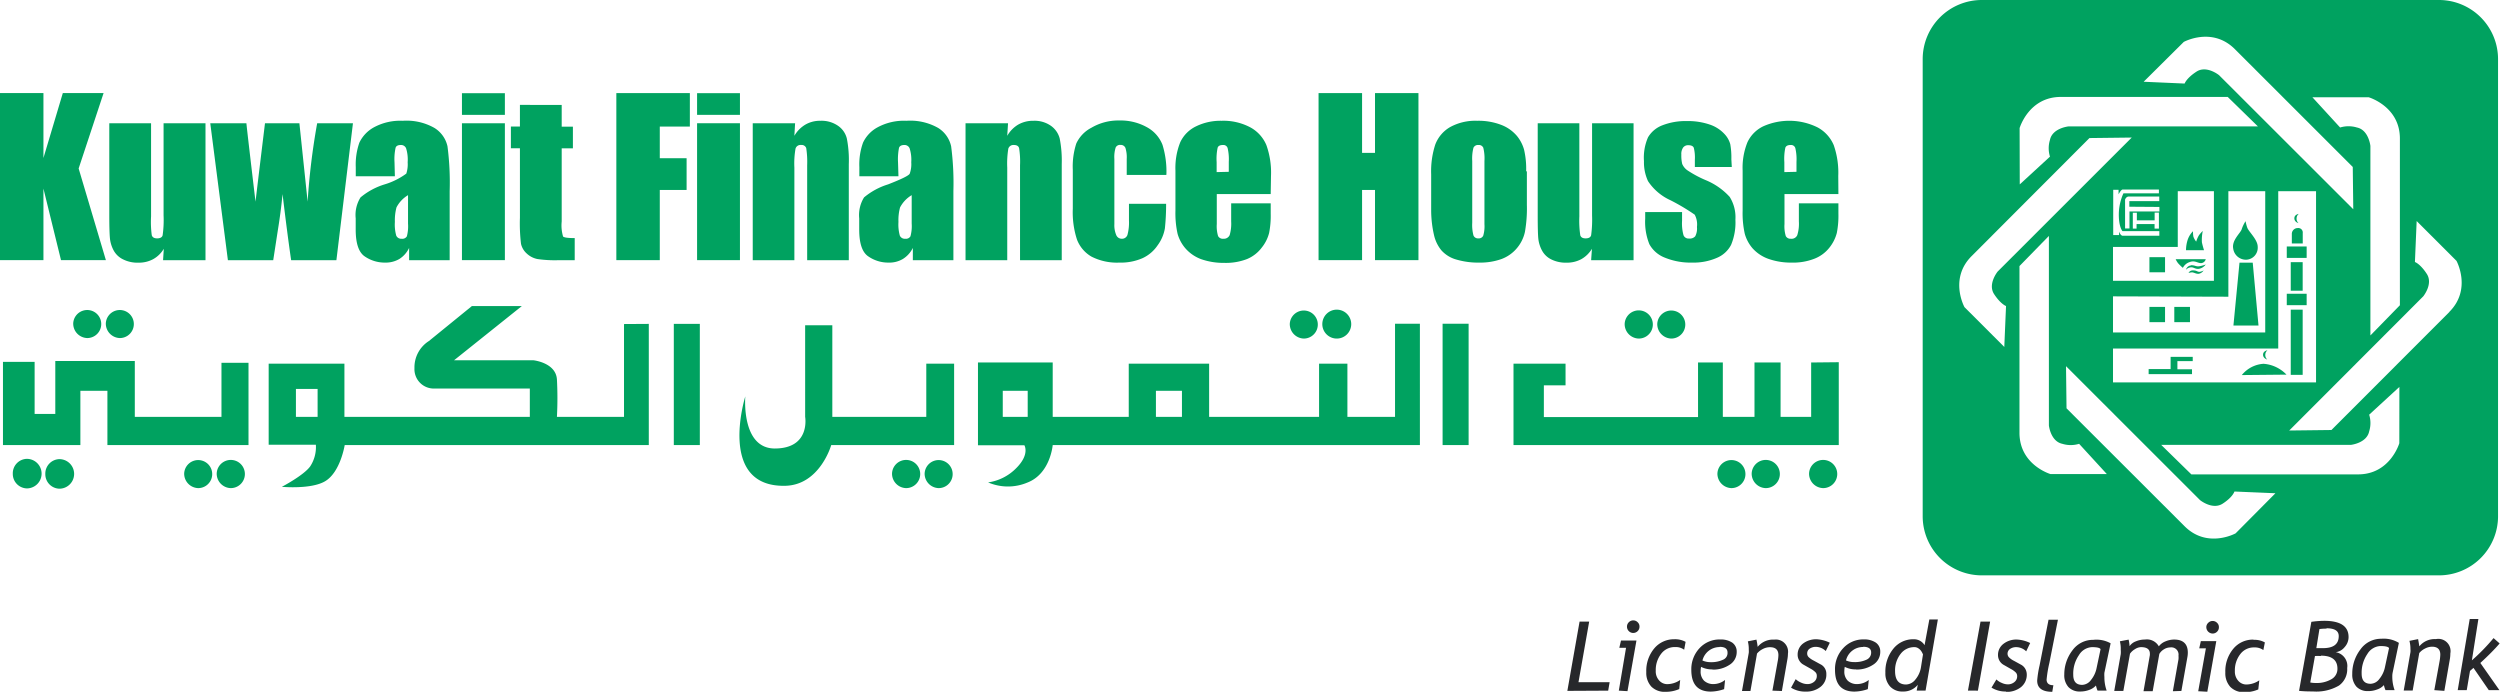 <svg xmlns="http://www.w3.org/2000/svg" viewBox="0 0 345.87 95.71"><defs><style>.cls-1{fill:#27282b;}.cls-2,.cls-3{fill:#00a260;}.cls-3{fill-rule:evenodd;}</style></defs><g id="Layer_2" data-name="Layer 2"><g id="Layer_1-2" data-name="Layer 1"><path class="cls-1" d="M216.84,95.58,218.53,86h1.33l-1.48,8.38h4.31l-.2,1.17m1.47,0,1-5.93h-.93l.23-1h2.14l-1.24,7Zm2-9.72a.83.83,0,0,1,.61.26.79.79,0,0,1,.25.61.82.82,0,0,1-.25.61.86.86,0,0,1-1.23,0,.86.86,0,0,1-.25-.61.83.83,0,0,1,.25-.61.84.84,0,0,1,.62-.26m5.65,2.61a3,3,0,0,1,1.59.36L233,89.89a1.94,1.94,0,0,0-1.25-.37,2.34,2.34,0,0,0-1.94.94,3.65,3.65,0,0,0-.74,2.33,1.86,1.86,0,0,0,.48,1.36,1.48,1.48,0,0,0,1.09.5,3.18,3.18,0,0,0,1.81-.58l-.13,1.26a4.63,4.63,0,0,1-1.87.38,2.59,2.59,0,0,1-2-.73,2.8,2.8,0,0,1-.69-2,4.83,4.83,0,0,1,1.1-3.27,3.54,3.54,0,0,1,2.78-1.27m5.28,4.17a3.32,3.32,0,0,1-1.58-.35,3,3,0,0,0-.06.59,1.76,1.76,0,0,0,.48,1.33,1.89,1.89,0,0,0,1.35.46,2.63,2.63,0,0,0,1.55-.57l-.13,1.27a5.92,5.92,0,0,1-1.84.34c-1.8,0-2.7-1-2.7-3a4.25,4.25,0,0,1,1.13-3A3.76,3.76,0,0,1,238,88.47a2.86,2.86,0,0,1,1.66.44,1.5,1.5,0,0,1,.61,1.27,2.07,2.07,0,0,1-1,1.8,4.08,4.08,0,0,1-2.37.66m1-3.12a2.44,2.44,0,0,0-2.37,1.86,2.81,2.81,0,0,0,1.17.23,3.77,3.77,0,0,0,1.66-.33,1,1,0,0,0,.64-1c0-.53-.36-.79-1.1-.79m7.31,6.06.72-4a5.14,5.14,0,0,0,.11-.91c0-.73-.39-1.1-1.16-1.1a2.11,2.11,0,0,0-1,.25,2.44,2.44,0,0,0-.8.63l-.91,5.18H241l.94-5.29a2.72,2.72,0,0,0,0-.43,4.34,4.34,0,0,0-.13-1.15l1.19-.24a9.18,9.18,0,0,1,.17,1,2.75,2.75,0,0,1,2.3-1,1.69,1.69,0,0,1,1.89,1.93,4.66,4.66,0,0,1-.09.86l-.75,4.32Zm4.58.13a3.64,3.64,0,0,1-2-.54l.64-1.18a2.49,2.49,0,0,0,.73.47,2.11,2.11,0,0,0,.82.21,1.43,1.43,0,0,0,1-.32,1,1,0,0,0,.37-.84.66.66,0,0,0-.2-.49,2.92,2.92,0,0,0-.68-.49l-.92-.52a1.53,1.53,0,0,1-.63-.6,1.5,1.5,0,0,1-.22-.79,1.9,1.9,0,0,1,.75-1.56,3,3,0,0,1,1.86-.59,4.69,4.69,0,0,1,1.84.48l-.56,1.15a2,2,0,0,0-1.37-.58,1.48,1.48,0,0,0-.84.24.78.78,0,0,0-.36.67.7.7,0,0,0,.2.51,2.85,2.85,0,0,0,.7.48l.91.5a1.45,1.45,0,0,1,.84,1.37,2.12,2.12,0,0,1-.81,1.77,3.14,3.14,0,0,1-2.06.65m7-3.07a3.3,3.3,0,0,1-1.58-.35,3,3,0,0,0-.06.59,1.76,1.76,0,0,0,.48,1.33,1.86,1.86,0,0,0,1.35.46,2.63,2.63,0,0,0,1.55-.57l-.13,1.27a5.92,5.92,0,0,1-1.84.34c-1.8,0-2.7-1-2.7-3a4.2,4.2,0,0,1,1.13-3,3.75,3.75,0,0,1,2.85-1.22,2.84,2.84,0,0,1,1.66.44,1.48,1.48,0,0,1,.62,1.27,2.07,2.07,0,0,1-1,1.8,4.11,4.11,0,0,1-2.37.66m1-3.12a2.42,2.42,0,0,0-2.37,1.86,2.81,2.81,0,0,0,1.17.23,3.77,3.77,0,0,0,1.66-.33,1.06,1.06,0,0,0,.65-1c0-.53-.38-.79-1.11-.79m7.41,6.06.15-.8a2.54,2.54,0,0,1-2.06.93,2.28,2.28,0,0,1-1.77-.7,2.66,2.66,0,0,1-.65-1.89,5,5,0,0,1,1.1-3.33,3.51,3.51,0,0,1,2.8-1.31,1.71,1.71,0,0,1,1.52.82l.66-3.56h1.18l-1.7,9.84Zm.87-5s-.06-.16-.18-.36a1.39,1.39,0,0,0-.45-.48.94.94,0,0,0-.55-.17,2.35,2.35,0,0,0-1.91.93,3.67,3.67,0,0,0-.77,2.39c0,1.23.51,1.85,1.52,1.85A1.7,1.7,0,0,0,265,94a3.48,3.48,0,0,0,.77-1.74Zm6.22,5L274,86h1.33l-1.69,9.55Zm5.26.13a3.67,3.67,0,0,1-2-.54L276.2,94a2.19,2.19,0,0,0,.72.47,2.11,2.11,0,0,0,.82.21,1.4,1.4,0,0,0,.95-.32,1,1,0,0,0,.38-.84.7.7,0,0,0-.2-.49,2.81,2.81,0,0,0-.69-.49l-.91-.52a1.55,1.55,0,0,1-.64-.6,1.58,1.58,0,0,1-.21-.79,1.91,1.91,0,0,1,.76-1.56,2.89,2.89,0,0,1,1.85-.59,4.65,4.65,0,0,1,1.84.48l-.55,1.15a2,2,0,0,0-1.38-.58,1.46,1.46,0,0,0-.84.24.8.8,0,0,0-.36.67.71.71,0,0,0,.21.51,2.58,2.58,0,0,0,.69.48l.91.5a1.49,1.49,0,0,1,.63.58,1.6,1.6,0,0,1,.22.79,2.18,2.18,0,0,1-.81,1.77,3.18,3.18,0,0,1-2.07.65M283.14,94c0,.53.32.8.94.8l-.15.91c-1.39,0-2.09-.52-2.09-1.55a14.15,14.15,0,0,1,.33-2.09l1.24-6.33h1.3l-1.19,6a17.06,17.06,0,0,0-.38,2.31m6.47-5.53A4,4,0,0,1,292,89l-.86,4.06a3.39,3.39,0,0,0,0,.6,5.45,5.45,0,0,0,.31,1.88h-1.26a4.22,4.22,0,0,1-.22-.7,2.23,2.23,0,0,1-.91.6,3.51,3.51,0,0,1-1.29.23,2.12,2.12,0,0,1-1.6-.61,2.43,2.43,0,0,1-.58-1.75A5.44,5.44,0,0,1,286.7,90a3.5,3.5,0,0,1,2.91-1.48m1,1.29c-.11-.19-.51-.28-1.18-.28a2.22,2.22,0,0,0-1.81,1.1,4.5,4.5,0,0,0-.79,2.73c0,.93.41,1.39,1.24,1.39a1.58,1.58,0,0,0,1.21-.67,3.77,3.77,0,0,0,.79-1.71Zm10,5.82.78-4.42a2.89,2.89,0,0,0,0-.5,1,1,0,0,0-1.14-1.14,1.65,1.65,0,0,0-.87.26,1.78,1.78,0,0,0-.64.64l-.92,5.16h-1.27l.88-5a1.5,1.5,0,0,0,0-.2q0-.9-1.23-.9a1.6,1.6,0,0,0-.83.28,2.13,2.13,0,0,0-.69.63l-.92,5.15h-1.26l.9-5.09a3.4,3.4,0,0,0,0-.61,4.24,4.24,0,0,0-.12-1.17l1.21-.23a4.63,4.63,0,0,1,.13.91,1.79,1.79,0,0,1,.87-.67,3.14,3.14,0,0,1,1.25-.25,1.9,1.9,0,0,1,1.93.94,2.1,2.1,0,0,1,.9-.68,3.14,3.14,0,0,1,1.21-.26c1.26,0,1.9.61,1.9,1.81a3.52,3.52,0,0,1-.06.63l-.83,4.67Zm3.51,0,1.06-5.93h-.92l.22-1h2.14l-1.24,7Zm2-9.72a.85.85,0,0,1,.61.26.79.79,0,0,1,.25.61.82.82,0,0,1-.25.61.85.85,0,0,1-.61.26.89.89,0,0,1-.88-.87.8.8,0,0,1,.26-.61.84.84,0,0,1,.62-.26m5.66,2.61a2.88,2.88,0,0,1,1.56.36l-.21,1.06a2,2,0,0,0-1.26-.37,2.33,2.33,0,0,0-1.94.94,3.65,3.65,0,0,0-.74,2.33,1.9,1.9,0,0,0,.48,1.36,1.48,1.48,0,0,0,1.09.5,3.21,3.21,0,0,0,1.81-.58l-.14,1.26a4.6,4.6,0,0,1-1.87.38,2.58,2.58,0,0,1-2-.73,2.8,2.8,0,0,1-.69-2,4.83,4.83,0,0,1,1.1-3.27,3.51,3.51,0,0,1,2.79-1.27M320,95.66c-.47,0-1.1,0-1.93-.08l1.7-9.55a12.85,12.85,0,0,1,1.78-.14c2.25,0,3.37.75,3.37,2.25a2.06,2.06,0,0,1-.53,1.37,1.91,1.91,0,0,1-1.25.72,1.93,1.93,0,0,1,1.59,2.19,2.77,2.77,0,0,1-1.13,2.42,6.21,6.21,0,0,1-3.6.82m1.09-4.9a8.17,8.17,0,0,0-.82,0l-.65,3.66a3.84,3.84,0,0,0,.78.07,4,4,0,0,0,2.14-.52,1.62,1.62,0,0,0,.84-1.46c0-1.19-.76-1.8-2.29-1.8m.8-3.74c-.2,0-.53,0-1,.06l-.43,2.64c.38,0,.69,0,.92,0,1.46,0,2.18-.56,2.18-1.67,0-.72-.56-1.08-1.7-1.08m7.61,1.45a4,4,0,0,1,2.41.57l-.85,4.06a2.52,2.52,0,0,0-.06.6,5.46,5.46,0,0,0,.32,1.88h-1.26a3.43,3.43,0,0,1-.22-.7,2.14,2.14,0,0,1-.92.6,3.38,3.38,0,0,1-1.28.23,2.12,2.12,0,0,1-1.6-.61,2.48,2.48,0,0,1-.58-1.75,5.5,5.5,0,0,1,1.13-3.4,3.5,3.5,0,0,1,2.91-1.48m1.05,1.29c-.12-.19-.52-.28-1.2-.28a2.22,2.22,0,0,0-1.8,1.1,4.57,4.57,0,0,0-.79,2.73c0,.93.42,1.39,1.24,1.39a1.56,1.56,0,0,0,1.21-.67,3.77,3.77,0,0,0,.79-1.71Zm6.26,5.82.73-4a6.08,6.08,0,0,0,.1-.91c0-.73-.38-1.1-1.15-1.1a2.11,2.11,0,0,0-.95.25,2.38,2.38,0,0,0-.81.63l-.91,5.18h-1.24l.93-5.29a1.85,1.85,0,0,0,0-.43,4.31,4.31,0,0,0-.14-1.15l1.2-.24c.12.64.17,1,.17,1a2.73,2.73,0,0,1,2.29-1A1.69,1.69,0,0,1,339,90.4a4.58,4.58,0,0,1-.08.86l-.75,4.32Zm5.42-3.08-.48.42-.45,2.66h-1.25l1.66-9.84h1.2l-.9,5.72a27.72,27.72,0,0,0,3-3.08l.84.74q-1,1.17-2.67,2.7l2.64,3.76h-1.47Z"/><rect class="cls-2" x="297.37" y="35.58" width="2.16" height="2.09"/><rect class="cls-2" x="316.37" y="34.1" width="2.75" height="1.58"/><rect class="cls-2" x="316.92" y="42.84" width="1.65" height="9.02"/><path class="cls-3" d="M318.58,32.24a.62.62,0,0,0-.69-.69.82.82,0,0,0-.82.76v1.37h1.51"/><path class="cls-3" d="M304.63,33.55a6,6,0,0,1,.12-1.6,4.84,4.84,0,0,0-.51.57,3.62,3.62,0,0,0-.4.91,2.39,2.39,0,0,1-.39-.69,3.42,3.42,0,0,1-.05-.75,3,3,0,0,0-.76,1.25,4.78,4.78,0,0,0-.21,1.37l2.49,0s-.19-.6-.29-1.08"/><path class="cls-3" d="M318,30.87a.81.81,0,0,1-.27-.71.8.8,0,0,1,.3-.57s-.61.08-.61.61.58.67.58.67"/><polyline class="cls-3" points="309.83 36.34 308.99 45.04 312.46 45.04 311.66 36.34"/><path class="cls-3" d="M302,37.05a1.59,1.59,0,0,1,.93-.79c.74-.29,1.16.19,1.64.14a.71.71,0,0,0,.59-.54H301a2.79,2.79,0,0,0,.32.54,5.79,5.79,0,0,0,.67.65"/><path class="cls-3" d="M310.79,35.93a1.66,1.66,0,0,0,1.56-1.79c0-1-1.26-2.09-1.45-2.66a5.56,5.56,0,0,1-.23-.88,4.64,4.64,0,0,0-.53,1.1c-.15.54-1.41,1.52-1.18,2.7a1.78,1.78,0,0,0,1.83,1.53"/><rect class="cls-2" x="300.81" y="42.46" width="2.17" height="2.11"/><rect class="cls-2" x="297.37" y="42.46" width="2.16" height="2.11"/><rect class="cls-2" x="316.92" y="36.27" width="1.65" height="3.95"/><path class="cls-3" d="M303.42,37.41a.65.65,0,0,0-.64.35,2.65,2.65,0,0,1,.47-.08c.27,0,.56.23.94.2a1.05,1.05,0,0,0,.68-.47,1.51,1.51,0,0,1-.58.2c-.31,0-.36-.2-.87-.2"/><path class="cls-3" d="M303.16,36.72a.77.77,0,0,0-.73.6A1,1,0,0,1,303,37c.47-.1.65.26,1.22.19a1.49,1.49,0,0,0,.94-.6,4.66,4.66,0,0,1-.84.24c-.51.09-.6-.14-1.2-.14"/><path class="cls-3" d="M337.43,0H274.19A8.18,8.18,0,0,0,266,8.18V71.42a8.18,8.18,0,0,0,8.18,8.18h63.24a8.18,8.18,0,0,0,8.18-8.18V8.18A8.18,8.18,0,0,0,337.43,0m-9.72,13.46s4.31,1.26,4.31,5.7V42.23l-4.08,4.18V20.19s-.23-2.21-1.86-2.55a4,4,0,0,0-2.33,0l-3.83-4.18ZM302.12,5.8s3.92-2.15,7.07,1L325.5,23.1l.07,5.85L307,10.4s-1.72-1.4-3.12-.49-1.64,1.65-1.64,1.65l-5.67-.25Zm-8.51,20.42h5.07v.53h-4.91a7.32,7.32,0,0,0-.63,2.62c-.07,2,.5,2.61.5,2.61h5.1l0,.63h-5.13s-.26-.06-.44-.57v.48h-.81V26.26h.74l0,.62s.33-.65.57-.66m5.08,2.41v.63h-4.14v2.35H294v-4s.14-.42.51-.42h4.22v.64h-4.14v.77ZM295.59,31v.63h-.52v-2.2h.56v1.05h2.46V29.41h.59v2.22h-.6V31Zm5.7,3.16V26.45h5v12.4H292.33V34.16Zm7,6.89V26.45h5.1V46H292.33v-5Zm6.9,7.17V26.45h5.23V52.9H292.33V48.22Zm-35.78-30.5s1.26-4.31,5.7-4.31H308.2l4.18,4.08H286.16s-2.21.23-2.55,1.86a3.91,3.91,0,0,0,0,2.32l-4.18,3.84ZM277.29,48l-5.51-5.51s-2.16-3.93,1-7.07L289.07,19.1l5.85-.07L276.37,37.57s-1.4,1.73-.49,3.12,1.65,1.65,1.65,1.65Zm6.4,17.59s-4.3-1.26-4.3-5.71V36.81l4.07-4.17V58.86s.23,2.2,1.86,2.54a3.91,3.91,0,0,0,2.32,0l3.84,4.19Zm25.6,8.2s-3.93,2.16-7.07-1L285.9,56.49l-.07-5.83,18.54,18.53s1.72,1.4,3.13.49S309.13,68,309.13,68l5.67.24Zm22.65-12.47s-1.26,4.31-5.7,4.31H303.17L299,61.55h26.22s2.21-.23,2.55-1.87a3.9,3.9,0,0,0,0-2.31l4.18-3.84Zm6.92-18.15L322.55,59.49l-5.84.07L335.25,41s1.4-1.71.49-3.11-1.64-1.64-1.64-1.64l.24-5.67,5.51,5.51s2.15,3.93-1,7.07"/><path class="cls-3" d="M313.67,49.74a.83.83,0,0,1-.27-.7.81.81,0,0,1,.3-.58s-.61.09-.61.61.58.67.58.67"/><rect class="cls-2" x="316.37" y="40.64" width="2.75" height="1.58"/><polyline class="cls-3" points="303.26 51.09 301.24 51.09 301.24 49.96 303.36 49.96 303.36 49.37 300.3 49.37 300.3 51.06 297.26 51.06 297.26 51.76 303.26 51.76"/><path class="cls-3" d="M313.15,50.33a4.21,4.21,0,0,0-3,1.56l6.18-.06a4.87,4.87,0,0,0-3.18-1.5"/><path class="cls-3" d="M178.44,44.79a1.94,1.94,0,1,1,1.94,2.05,2,2,0,0,1-1.94-2.05m4.5,0a2,2,0,1,1,1.95,2.05,2,2,0,0,1-1.95-2.05m41.83,0a1.95,1.95,0,1,1,1.94,2.05,2,2,0,0,1-1.94-2.05m4.51,0a1.94,1.94,0,1,1,1.94,2.05,2,2,0,0,1-1.94-2.05m21,20.74a1.95,1.95,0,1,1,1.94,2,2,2,0,0,1-1.94-2m-12.68,0a1.94,1.94,0,1,1,1.94,2,2,2,0,0,1-1.94-2m4.74,0a1.95,1.95,0,1,1,1.94,2,2,2,0,0,1-1.94-2m-118.93,0a1.95,1.95,0,1,1,1.94,2,2,2,0,0,1-1.94-2m4.51,0a1.94,1.94,0,1,1,1.94,2,2,2,0,0,1-1.94-2m-102.44,0a1.94,1.94,0,1,1,1.94,2,2,2,0,0,1-1.94-2m4.5,0a1.95,1.95,0,1,1,1.95,2,2,2,0,0,1-1.95-2M10.13,44.72a1.94,1.94,0,1,1,1.94,2.05,2,2,0,0,1-1.94-2.05m4.51,0a1.94,1.94,0,1,1,1.94,2.05,2,2,0,0,1-1.94-2.05M1.77,65.53a2,2,0,0,1,1.94-2.05,2,2,0,0,1,0,4.09,2,2,0,0,1-1.94-2m4.5,0a2,2,0,0,1,1.94-2.05,2,2,0,0,1,0,4.09,2,2,0,0,1-1.94-2M34.38,50.19V61.57H14.86v-7.5H11.12v7.5H.41V50.06H4.79v7.21H7.65l0-7.33h11v7.73H30.64V50.19Zm6.56,3.62h3v3.86h-3Zm48.82-9V61.57H47.69s-.59,3.74-2.7,5c-1.92,1.16-6,.78-6,.78s3-1.56,3.92-2.82a4.87,4.87,0,0,0,.79-3H37.17V50.31H47.65v7.36H73.3V53.75H59.84a2.68,2.68,0,0,1-2.5-2.81,4.31,4.31,0,0,1,2-3.76l5.95-4.84H72.2l-9.38,7.5H73.77s3.13.31,3.28,2.65a49.47,49.47,0,0,1,0,5.18h9.28V44.83Zm3.46,0h3.6V61.57h-3.6ZM132,50.31V61.57H115s-1.57,5.56-6.41,5.64c-9.4.16-5.48-12.37-5.48-12.37s-.6,7.18,4.06,7.21c5,0,4.22-4.38,4.22-4.38V45h3.76V57.67h13V50.31Zm27.92,3.76h3.6v3.6h-3.6Zm-21.19,0h3.45v3.6h-3.45ZM193,44.79h3.44V61.57H145.64s-.32,3.93-3.45,5.17a6.94,6.94,0,0,1-5.49,0,6.79,6.79,0,0,0,3.92-2c1.88-1.89,1.1-3.14,1.1-3.14H135.3V50.15h10.34v7.52h10.52V50.31h11.12v7.36h15.21V50.31h3.92v7.36H193Zm6.58,0h3.6V61.57h-3.6Zm54.81,5.32V61.57h-45V50.31h7.2v3h-3v4.39h21.33V50.15h3.43v7.52h4.38V50.15h3.61v7.52h4.23V50.15Z"/><polyline class="cls-2" points="14.33 12.88 10.88 23.31 14.65 35.99 8.44 35.99 6.01 26.09 6.01 35.99 0 35.99 0 12.88 6.01 12.88 6.01 21.86 8.69 12.88"/><path class="cls-2" d="M28.43,17.05V36H22.56l.1-1.58a3.92,3.92,0,0,1-1.48,1.44,4.13,4.13,0,0,1-2,.48A4.45,4.45,0,0,1,17,35.87a2.92,2.92,0,0,1-1.27-1.21,4.51,4.51,0,0,1-.51-1.58c-.06-.54-.1-1.63-.1-3.26V17.05H20.9V29.94A13.6,13.6,0,0,0,21,32.56c.1.28.34.42.74.42s.69-.14.76-.43a15,15,0,0,0,.13-2.76V17.05"/><path class="cls-2" d="M48.83,17.05,46.54,36H40.28q-.51-3.47-1.19-9.15c-.16,1.67-.38,3.35-.65,5L37.8,36H31.53L29.09,17.05h5q.06.75,1.26,10.85.11-1,1.31-10.85h4.76L42.56,27.9a94.8,94.8,0,0,1,1.32-10.85"/><path class="cls-2" d="M54.63,24.39H49.22V23.12a9.11,9.11,0,0,1,.5-3.39,4.76,4.76,0,0,1,2-2.11,7.65,7.65,0,0,1,4-.91,7.77,7.77,0,0,1,4.4,1,4,4,0,0,1,1.79,2.54,38.54,38.54,0,0,1,.3,6.2V36H56.6V34.3a3.69,3.69,0,0,1-1.35,1.53,3.75,3.75,0,0,1-2,.5,4.87,4.87,0,0,1-2.78-.85q-1.26-.84-1.26-3.72V30.21a4.56,4.56,0,0,1,.67-2.9,9.55,9.55,0,0,1,3.33-1.8,9.84,9.84,0,0,0,3-1.49,4.15,4.15,0,0,0,.19-1.57,5.28,5.28,0,0,0-.22-1.94.75.75,0,0,0-.73-.45c-.39,0-.64.13-.72.38a7.32,7.32,0,0,0-.15,2M56.45,27a4.22,4.22,0,0,0-1.6,1.7,7.07,7.07,0,0,0-.22,2,5.71,5.71,0,0,0,.19,1.9.75.75,0,0,0,.76.43.71.71,0,0,0,.71-.34,5.42,5.42,0,0,0,.16-1.76Z"/><path class="cls-2" d="M69.85,15.89H63.91v-3h5.94Zm0,20.1H63.91V17.05h5.94Z"/><path class="cls-2" d="M77.71,14.52v3h1.55v3H77.71V30.64a5.4,5.4,0,0,0,.19,2.08c.13.14.66.22,1.61.22V36H77.18a16.59,16.59,0,0,1-2.81-.16,3,3,0,0,1-1.49-.76,2.54,2.54,0,0,1-.8-1.35,23.7,23.7,0,0,1-.15-3.59V20.51H70.68v-3h1.25v-3"/><polyline class="cls-2" points="85.27 12.88 95.44 12.88 95.44 17.51 91.28 17.51 91.28 21.89 94.99 21.89 94.99 26.28 91.28 26.28 91.28 35.99 85.27 35.99"/><path class="cls-2" d="M102.37,15.89H96.44v-3h5.93Zm0,20.1H96.44V17.05h5.93Z"/><path class="cls-2" d="M110,17.05l-.1,1.74a4.27,4.27,0,0,1,1.54-1.56,4,4,0,0,1,2.08-.52,4,4,0,0,1,2.43.7,3,3,0,0,1,1.21,1.76,15.54,15.54,0,0,1,.27,3.54V36h-5.76V22.87a12.58,12.58,0,0,0-.13-2.38.66.66,0,0,0-.71-.43.71.71,0,0,0-.77.5,11.82,11.82,0,0,0-.16,2.63V36h-5.76V17.05"/><path class="cls-2" d="M124.3,24.39h-5.41V23.12a8.88,8.88,0,0,1,.51-3.39,4.68,4.68,0,0,1,2-2.11,7.65,7.65,0,0,1,4-.91,7.8,7.8,0,0,1,4.41,1,4,4,0,0,1,1.78,2.54,39.37,39.37,0,0,1,.31,6.2V36h-5.61V34.3a3.75,3.75,0,0,1-1.38,1.53,3.69,3.69,0,0,1-2,.5,4.82,4.82,0,0,1-2.77-.85c-.85-.56-1.27-1.8-1.27-3.72V30.21a4.63,4.63,0,0,1,.67-2.9,9.58,9.58,0,0,1,3.32-1.8c1.9-.74,2.91-1.24,3-1.49a3.85,3.85,0,0,0,.21-1.57,5.21,5.21,0,0,0-.23-1.94.76.76,0,0,0-.73-.45c-.39,0-.63.13-.73.38a8,8,0,0,0-.14,2M126.13,27a4.27,4.27,0,0,0-1.61,1.7,6.71,6.71,0,0,0-.22,2,5.71,5.71,0,0,0,.19,1.9.75.75,0,0,0,.76.43.71.71,0,0,0,.71-.34,5.31,5.31,0,0,0,.17-1.76Z"/><path class="cls-2" d="M139.46,17.05l-.11,1.74a4.25,4.25,0,0,1,1.53-1.56,4.14,4.14,0,0,1,2.1-.52,3.94,3.94,0,0,1,2.42.7,3.11,3.11,0,0,1,1.21,1.76,16,16,0,0,1,.28,3.54V36h-5.77V22.87a11.73,11.73,0,0,0-.13-2.38c-.08-.28-.32-.43-.72-.43a.73.73,0,0,0-.77.5,12.83,12.83,0,0,0-.15,2.63V36h-5.77V17.05"/><path class="cls-2" d="M161.33,24.2h-5.45V22a4.35,4.35,0,0,0-.18-1.54.69.69,0,0,0-.68-.41.66.66,0,0,0-.67.36,4.34,4.34,0,0,0-.18,1.59V31a3.49,3.49,0,0,0,.26,1.52.81.81,0,0,0,.75.51.79.79,0,0,0,.8-.53,6.59,6.59,0,0,0,.21-2V28.2h5.14a31.89,31.89,0,0,1-.17,3.4,5.51,5.51,0,0,1-1,2.33,5.06,5.06,0,0,1-2.1,1.79,7.5,7.5,0,0,1-3.21.61A7.76,7.76,0,0,1,151,35.5a4.64,4.64,0,0,1-2-2.35,12.18,12.18,0,0,1-.58-4.27V23.5a10.32,10.32,0,0,1,.48-3.64A4.66,4.66,0,0,1,151,17.67a7.31,7.31,0,0,1,3.85-1,7.46,7.46,0,0,1,3.86.95,4.72,4.72,0,0,1,2.12,2.42,12.57,12.57,0,0,1,.54,4.12"/><path class="cls-2" d="M175.8,26.85h-7.46V31a4.7,4.7,0,0,0,.18,1.66.73.73,0,0,0,.72.37.88.88,0,0,0,.88-.5,5.59,5.59,0,0,0,.21-1.9v-2.5h5.47v1.4a12.42,12.42,0,0,1-.22,2.7,5.31,5.31,0,0,1-1,2,4.89,4.89,0,0,1-2.06,1.61,8.11,8.11,0,0,1-3.13.53,9.43,9.43,0,0,1-3.23-.52A5.37,5.37,0,0,1,164,34.36a5.26,5.26,0,0,1-1.08-2,13.09,13.09,0,0,1-.3-3.22V23.59a9.53,9.53,0,0,1,.67-3.92,4.61,4.61,0,0,1,2.2-2.2,7.69,7.69,0,0,1,3.51-.76,7.93,7.93,0,0,1,4,.92,5,5,0,0,1,2.2,2.44,11.28,11.28,0,0,1,.64,4.27M170,23.77V22.39a6.71,6.71,0,0,0-.16-1.9.61.61,0,0,0-.64-.43c-.4,0-.65.12-.74.37a7.34,7.34,0,0,0-.14,2v1.38Z"/><polyline class="cls-2" points="196.24 12.88 196.24 35.99 190.23 35.99 190.23 26.28 188.44 26.28 188.44 35.99 182.42 35.99 182.42 12.88 188.44 12.88 188.44 21.15 190.23 21.15 190.23 12.88"/><path class="cls-2" d="M211.24,23.7v4.64a18.74,18.74,0,0,1-.27,3.75,5.19,5.19,0,0,1-1.09,2.22,5.09,5.09,0,0,1-2.16,1.53,8.69,8.69,0,0,1-3,.49,10.73,10.73,0,0,1-3.23-.42,4.33,4.33,0,0,1-2.07-1.27,5.06,5.06,0,0,1-1-2A15.5,15.5,0,0,1,198,29V24.11a11.9,11.9,0,0,1,.57-4.12,4.72,4.72,0,0,1,2-2.38,7.23,7.23,0,0,1,3.79-.9,8.77,8.77,0,0,1,3.34.57,5.35,5.35,0,0,1,2.15,1.51,5.2,5.2,0,0,1,1,1.91,11.63,11.63,0,0,1,.29,3m-5.77-1.42a6.1,6.1,0,0,0-.16-1.84.66.66,0,0,0-.67-.38.69.69,0,0,0-.69.38,6,6,0,0,0-.17,1.84v8.54a5.67,5.67,0,0,0,.17,1.75.67.67,0,0,0,.67.41.68.68,0,0,0,.68-.37,4.52,4.52,0,0,0,.17-1.6Z"/><path class="cls-2" d="M226,17.05V36h-5.87l.11-1.58a4,4,0,0,1-1.48,1.44,4.16,4.16,0,0,1-2,.48,4.49,4.49,0,0,1-2.16-.46,2.9,2.9,0,0,1-1.26-1.21,4.51,4.51,0,0,1-.51-1.58c-.06-.54-.09-1.63-.09-3.26V17.05h5.76V29.94a13.6,13.6,0,0,0,.13,2.62c.1.28.33.42.74.42s.68-.14.76-.43a16.11,16.11,0,0,0,.13-2.76V17.05"/><path class="cls-2" d="M239.59,23.1h-5.11v-1a5.5,5.5,0,0,0-.15-1.66c-.1-.23-.35-.35-.75-.35a.85.85,0,0,0-.72.32,1.56,1.56,0,0,0-.25,1,4.9,4.9,0,0,0,.12,1.27,2.06,2.06,0,0,0,.73.89A15.36,15.36,0,0,0,236,24.93a9.25,9.25,0,0,1,3.3,2.31,5.29,5.29,0,0,1,.79,3.15,8,8,0,0,1-.6,3.49,3.9,3.9,0,0,1-2,1.81,8.11,8.11,0,0,1-3.39.64,9.43,9.43,0,0,1-3.76-.68,4.14,4.14,0,0,1-2.15-1.86,8.23,8.23,0,0,1-.58-3.53v-.92h5.1v1.2a6.17,6.17,0,0,0,.2,2,.74.74,0,0,0,.76.46,1,1,0,0,0,.86-.31,2.29,2.29,0,0,0,.24-1.29,2.87,2.87,0,0,0-.31-1.7,28.3,28.3,0,0,0-3.36-2A7.37,7.37,0,0,1,228,25.06a6.18,6.18,0,0,1-.56-2.76A7,7,0,0,1,228,19a3.91,3.91,0,0,1,2-1.67,8.82,8.82,0,0,1,3.34-.58,9.32,9.32,0,0,1,3.19.48,4.85,4.85,0,0,1,2,1.26,3.36,3.36,0,0,1,.85,1.46,10.49,10.49,0,0,1,.15,2.09"/><path class="cls-2" d="M254.34,26.85h-7.46V31a4.7,4.7,0,0,0,.18,1.66.73.73,0,0,0,.71.37.85.85,0,0,0,.88-.5,5.28,5.28,0,0,0,.22-1.9v-2.5h5.47v1.4a12.42,12.42,0,0,1-.22,2.7,5.46,5.46,0,0,1-1,2A4.89,4.89,0,0,1,251,35.8a8.08,8.08,0,0,1-3.13.53,9.33,9.33,0,0,1-3.22-.52,5.35,5.35,0,0,1-2.18-1.45,5.26,5.26,0,0,1-1.08-2,13.09,13.09,0,0,1-.3-3.22V23.59a9.37,9.37,0,0,1,.67-3.92,4.63,4.63,0,0,1,2.19-2.2,8.85,8.85,0,0,1,7.52.16,5,5,0,0,1,2.22,2.44,11.51,11.51,0,0,1,.63,4.27m-5.78-.57V22.39a6.71,6.71,0,0,0-.16-1.9.61.61,0,0,0-.64-.43c-.4,0-.64.12-.74.37a7.34,7.34,0,0,0-.14,2v1.38Z"/></g></g></svg>